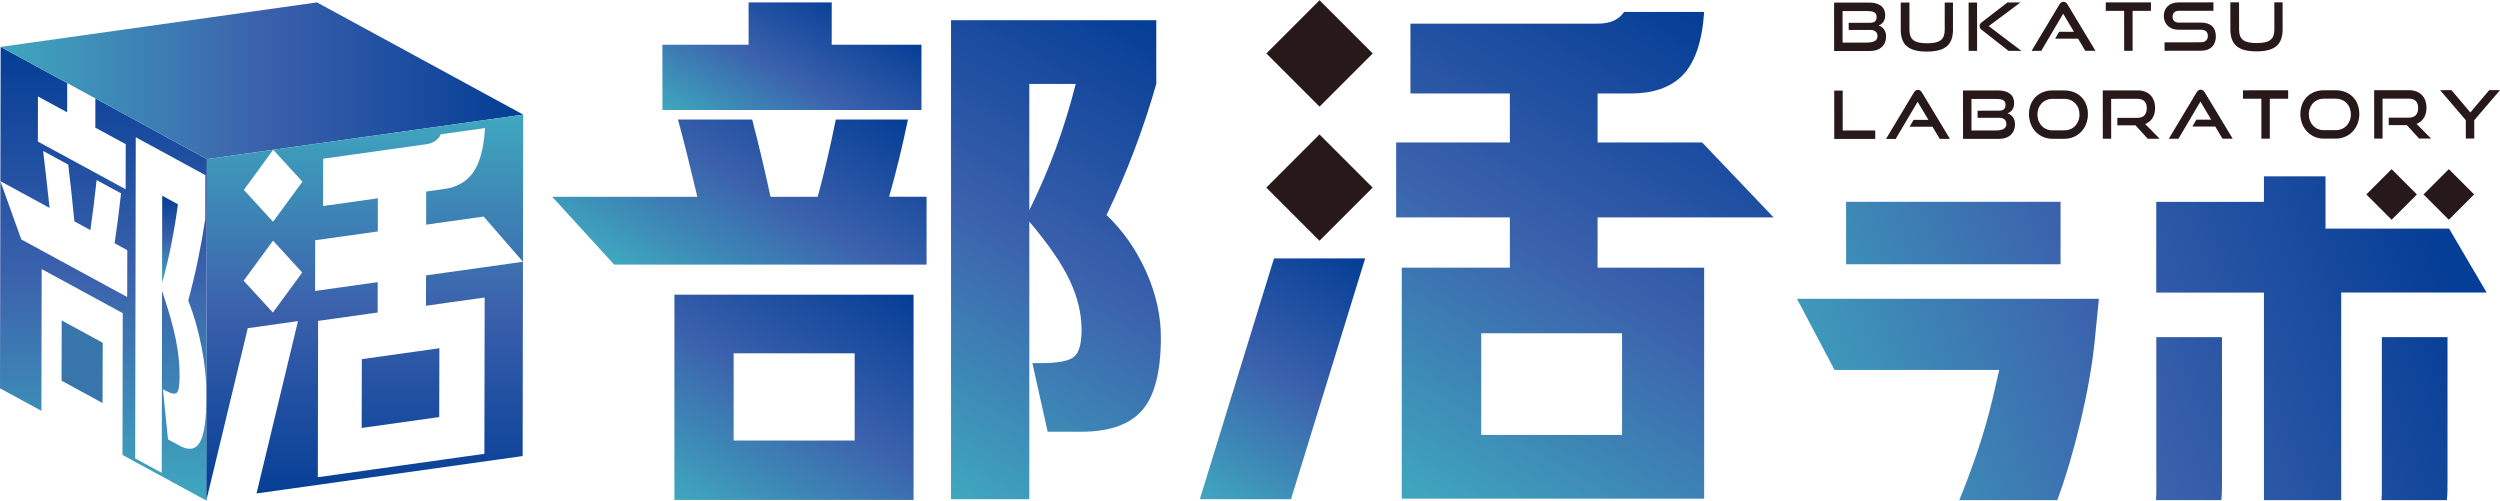 <?xml version="1.0" encoding="utf-8"?>
<!-- Generator: Adobe Illustrator 25.3.1, SVG Export Plug-In . SVG Version: 6.00 Build 0)  -->
<svg version="1.1" id="レイヤー_1" xmlns="http://www.w3.org/2000/svg" xmlns:xlink="http://www.w3.org/1999/xlink" x="0px"
	 y="0px" viewBox="0 0 466.044 93.308" style="enable-background:new 0 0 466.044 93.308;" xml:space="preserve">
<style type="text/css">
	.st0{fill:#27181A;}
	.st1{fill:url(#SVGID_1_);}
	.st2{fill:url(#SVGID_2_);}
	.st3{fill:url(#SVGID_3_);}
	.st4{fill:url(#SVGID_4_);}
	.st5{fill:url(#SVGID_5_);}
	.st6{fill:url(#SVGID_6_);}
	.st7{fill:#3875AB;}
	.st8{fill:url(#SVGID_7_);}
	.st9{fill:url(#SVGID_8_);}
	.st10{fill:url(#SVGID_9_);}
	.st11{fill:url(#SVGID_10_);}
	.st12{fill:url(#SVGID_11_);}
	.st13{fill:url(#SVGID_12_);}
</style>
<g>
	<g>
		<g>
			<path class="st0" d="M341.915,9.505l-0.006-9.019l6.6-0.004c1.761-0.001,2.929,0.792,2.93,2.33
				c0.001,1.141-0.582,1.712-1.252,1.924c0.818,0.26,1.415,0.979,1.415,2.034c0.002,1.65-1.14,2.729-2.901,2.731L341.915,9.505z
				 M344.63,5.583l-0.001-1.328l3.895-0.002c0.894,0,1.315-0.311,1.314-1.093c-0.001-0.955-0.758-1.104-1.924-1.103l-4.429,0.003
				l0.004,5.88l4.565-0.003c1.129,0,1.947-0.311,1.946-1.192c0-0.745-0.483-1.166-1.364-1.165L344.63,5.583z"/>
			<path class="st0" d="M362.528,0.472l1.539-0.001l0.004,5.037c0.002,2.791-1.376,4.107-4.874,4.109
				c-3.474,0.002-4.862-1.312-4.864-4.103l-0.004-5.037l1.625-0.001l0.004,5.037c0.001,1.811,0.807,2.555,3.288,2.553
				c2.481-0.001,3.287-0.746,3.286-2.557L362.528,0.472z"/>
			<path class="st0" d="M366.988,9.488l-0.006-9.019l1.576-0.001l0.006,9.019L366.988,9.488z M374.418,9.483l-5.051-3.966
				c-0.272-0.211-0.323-0.409-0.323-0.658c0-0.272,0.074-0.471,0.397-0.72l4.772-3.675l2.419-0.001l-5.901,4.408l6.094,4.611
				L374.418,9.483z"/>
			<path class="st0" d="M388.736,9.473l-1.353-2.269l-4.268,0.003l0.743-1.278l2.767-0.002l-2.012-3.373l-4.09,6.925l-1.799,0.001
				l5.18-8.638c0.186-0.31,0.422-0.509,0.769-0.509c0.348,0,0.571,0.198,0.757,0.508l5.204,8.631L388.736,9.473z"/>
			<path class="st0" d="M395.981,9.469l-0.005-7.443l-3.424,0.002l-0.001-1.575l8.423-0.005l0.001,1.575l-3.424,0.002l0.005,7.443
				L395.981,9.469z"/>
			<path class="st0" d="M403.512,9.464l-0.001-1.576l6.762-0.004c0.843,0,1.314-0.472,1.313-1.179c0-0.769-0.472-1.166-1.314-1.166
				l-4.144,0.003c-1.7,0.001-2.755-1.078-2.756-2.566c-0.001-1.452,0.978-2.532,2.776-2.533l6.476-0.004l0.001,1.575l-6.476,0.004
				c-0.72,0-1.141,0.422-1.141,1.104c0.001,0.683,0.436,1.092,1.13,1.091l4.132-0.003c1.823-0.001,2.803,0.854,2.805,2.604
				c0.001,1.514-0.917,2.643-2.802,2.644L403.512,9.464z"/>
			<path class="st0" d="M423.976,0.432l1.539-0.001l0.004,5.037c0.002,2.791-1.376,4.107-4.874,4.109
				c-3.474,0.002-4.862-1.312-4.864-4.103l-0.004-5.037l1.625-0.001l0.004,5.037c0.001,1.811,0.807,2.555,3.288,2.553
				c2.481-0.001,3.287-0.746,3.286-2.557L423.976,0.432z"/>
			<path class="st0" d="M341.938,25.903l-0.006-9.019l1.576-0.001l0.005,7.443l6.065-0.004l0.001,1.576L341.938,25.903z"/>
			<path class="st0" d="M361.602,25.89l-1.353-2.269l-4.268,0.003l0.743-1.278l2.767-0.002l-2.012-3.373l-4.09,6.925l-1.799,0.001
				l5.181-8.638c0.185-0.311,0.421-0.509,0.768-0.509c0.348,0,0.571,0.198,0.758,0.508l5.203,8.631L361.602,25.89z"/>
			<path class="st0" d="M365.945,25.887l-0.006-9.019l6.6-0.004c1.762-0.001,2.929,0.792,2.93,2.33
				c0.001,1.141-0.582,1.712-1.252,1.924c0.818,0.26,1.415,0.979,1.416,2.034c0.001,1.65-1.141,2.73-2.902,2.731L365.945,25.887z
				 M368.659,21.965l-0.001-1.328l3.895-0.003c0.894,0,1.315-0.311,1.314-1.092c-0.001-0.955-0.758-1.104-1.924-1.103l-4.429,0.003
				l0.004,5.88l4.565-0.003c1.129-0.001,1.947-0.312,1.947-1.192c-0.001-0.745-0.484-1.166-1.365-1.165L368.659,21.965z"/>
			<path class="st0" d="M382.618,25.876c-2.519,0.001-4.38-1.982-4.382-4.6c-0.001-2.655,1.857-4.417,4.376-4.419l2.195-0.001
				c2.605-0.002,4.418,1.796,4.419,4.413c0.002,2.618-1.845,4.604-4.413,4.605L382.618,25.876z M384.813,24.299
				c1.662-0.001,2.84-1.255,2.839-2.954c-0.001-1.7-1.181-2.915-2.843-2.914l-2.195,0.001c-1.613,0.001-2.803,1.205-2.802,2.917
				c0.001,1.699,1.181,2.952,2.806,2.951L384.813,24.299z"/>
			<path class="st0" d="M400.371,25.864l-2.283-2.504l-3.375,0.002l-0.001-1.39l3.759-0.002c1.129,0,1.724-0.646,1.724-1.812
				c-0.001-1.166-0.647-1.736-1.727-1.736l-4.912,0.003l0.005,7.443l-1.563,0.001l-0.006-9.019l6.476-0.004
				c2.06-0.001,3.276,1.275,3.278,3.285c0.001,1.489-0.693,2.544-1.859,2.991l2.718,2.74L400.371,25.864z"/>
			<path class="st0" d="M414.316,25.855l-1.353-2.269l-4.268,0.002l0.743-1.278l2.767-0.001l-2.012-3.374l-4.09,6.925l-1.799,0.001
				l5.181-8.638c0.185-0.31,0.421-0.508,0.768-0.509c0.348,0,0.571,0.198,0.758,0.508l5.203,8.631L414.316,25.855z"/>
			<path class="st0" d="M421.561,25.85l-0.005-7.443l-3.424,0.002l-0.001-1.575l8.423-0.006l0.001,1.575l-3.424,0.002l0.005,7.443
				L421.561,25.85z"/>
			<path class="st0" d="M433.211,25.842c-2.519,0.002-4.38-1.982-4.382-4.6c-0.001-2.655,1.857-4.417,4.376-4.419l2.195-0.001
				c2.605-0.001,4.419,1.796,4.42,4.413c0.002,2.618-1.846,4.604-4.414,4.605L433.211,25.842z M435.405,24.265
				c1.662-0.001,2.84-1.254,2.839-2.954c-0.001-1.7-1.181-2.915-2.843-2.914l-2.195,0.001c-1.613,0.001-2.803,1.206-2.802,2.917
				c0.001,1.699,1.181,2.952,2.806,2.95L435.405,24.265z"/>
			<path class="st0" d="M450.964,25.831l-2.283-2.504l-3.375,0.002l-0.001-1.39l3.759-0.002c1.129-0.001,1.724-0.646,1.724-1.812
				c-0.001-1.166-0.646-1.737-1.727-1.736l-4.912,0.003l0.005,7.443l-1.563,0.001l-0.006-9.019l6.476-0.004
				c2.06-0.001,3.276,1.275,3.278,3.285c0.001,1.489-0.693,2.544-1.859,2.991l2.718,2.74L450.964,25.831z"/>
			<path class="st0" d="M459.674,25.825l-0.002-3.424l-4.793-5.592L457,16.808l3.514,4.153l3.521-4.158l2.01-0.001l-4.797,5.598
				l0.002,3.424L459.674,25.825z"/>
		</g>
	</g>
	<g>
		<g>
			<g>
				<linearGradient id="SVGID_1_" gradientUnits="userSpaceOnUse" x1="134.156" y1="98.067" x2="161.87" y2="50.063">
					<stop  offset="0.011" style="stop-color:#3FA6BE"/>
					<stop  offset="0.5" style="stop-color:#3B61AC"/>
					<stop  offset="0.99" style="stop-color:#053E96"/>
				</linearGradient>
				<path class="st1" d="M125.721,54.933v38.263h44.585V54.933H125.721z M159.325,82.122h-22.56V65.863h22.56V82.122z"/>
			</g>
		</g>
		<g>
			<linearGradient id="SVGID_2_" gradientUnits="userSpaceOnUse" x1="129.261" y1="57.856" x2="154.666" y2="13.852">
				<stop  offset="0.011" style="stop-color:#3FA6BE"/>
				<stop  offset="0.5" style="stop-color:#3B61AC"/>
				<stop  offset="0.99" style="stop-color:#053E96"/>
			</linearGradient>
			<path class="st2" d="M155.81,22.279c-1.078,5.324-2.203,10.124-3.375,14.402h-8.796c-1.109-5.133-2.25-9.934-3.422-14.402
				h-13.832c0.982,3.581,2.187,8.382,3.612,14.402h-27.054l11.542,12.645h58.245V36.68h-6.986c1.236-4.278,2.408-9.077,3.517-14.402
				H155.81z"/>
		</g>
		<g>
			<linearGradient id="SVGID_3_" gradientUnits="userSpaceOnUse" x1="138.962" y1="29.441" x2="156.304" y2="-0.597">
				<stop  offset="0.011" style="stop-color:#3FA6BE"/>
				<stop  offset="0.5" style="stop-color:#3B61AC"/>
				<stop  offset="0.99" style="stop-color:#053E96"/>
			</linearGradient>
			<polygon class="st3" points="155.81,20.506 169.262,20.506 171.779,20.506 171.779,8.338 155.048,8.338 155.048,0.448 
				139.552,0.448 139.552,8.338 123.486,8.338 123.486,20.506 126.384,20.506 140.216,20.506 			"/>
		</g>
		<g>
			<linearGradient id="SVGID_4_" gradientUnits="userSpaceOnUse" x1="225.509" y1="94.123" x2="252.651" y2="47.111">
				<stop  offset="0.011" style="stop-color:#3FA6BE"/>
				<stop  offset="0.5" style="stop-color:#3B61AC"/>
				<stop  offset="0.99" style="stop-color:#053E96"/>
			</linearGradient>
			<polygon class="st4" points="223.668,93.06 237.495,48.174 254.491,48.174 240.664,93.06 			"/>
		</g>
		
			<rect x="238.982" y="2.904" transform="matrix(0.707 -0.707 0.707 0.707 65.06 176.869)" class="st0" width="14.021" height="14.021"/>
		
			<rect x="238.982" y="27.928" transform="matrix(0.707 -0.707 0.707 0.707 47.354 184.188)" class="st0" width="14.021" height="14.021"/>
		<g>
			<g>
				<linearGradient id="SVGID_5_" gradientUnits="userSpaceOnUse" x1="263.886" y1="94.447" x2="317.272" y2="1.98">
					<stop  offset="0.011" style="stop-color:#3FA6BE"/>
					<stop  offset="0.5" style="stop-color:#3B61AC"/>
					<stop  offset="0.99" style="stop-color:#053E96"/>
				</linearGradient>
				<path class="st5" d="M297.818,49.897v-9.366h32.819l-13.331-13.975h-19.488v-9.127h6.18c4.118,0,7.286-1.077,9.506-3.231
					c2.407-2.344,3.802-6.337,4.182-11.978h-14.925c-0.951,1.458-2.599,2.186-4.943,2.186h-34.889v13.023h18.537v9.127h-21.199
					v13.975h21.199v9.366h-20.154v43.064h56.373V49.897h-0.38H297.818z M302.383,81.079h-26.259V62.125h26.259V81.079z"/>
			</g>
		</g>
		<g>
			<g>
				<linearGradient id="SVGID_6_" gradientUnits="userSpaceOnUse" x1="167.805" y1="87.585" x2="216.037" y2="4.045">
					<stop  offset="0.011" style="stop-color:#3FA6BE"/>
					<stop  offset="0.5" style="stop-color:#3B61AC"/>
					<stop  offset="0.99" style="stop-color:#053E96"/>
				</linearGradient>
				<path class="st6" d="M213.674,50.679c-1.823-4.088-4.286-7.621-7.391-10.6c3.77-7.858,6.86-16.002,9.269-24.431V3.765h-38.264
					V93.06h14.593V41.315c3.58,4.215,6.1,7.883,7.557,11.004c1.457,3.122,2.187,6.172,2.187,9.15c0,2.599-0.475,4.286-1.426,5.062
					c-0.95,0.777-3.011,1.165-6.179,1.165h-1.568l2.851,12.786h6.322c5.197,0,8.96-1.331,11.289-3.993
					c2.329-2.661,3.494-7.208,3.494-13.642C216.407,58.823,215.496,54.767,213.674,50.679z M191.881,39.176V15.648h8.65
					C198.44,23.95,195.556,31.793,191.881,39.176z"/>
			</g>
		</g>
		<g>
			<g>
				<path class="st7" d="M11.5,59.738c3.06,1.67,4.59,2.5,7.65,4.16c-0.01,4.49-0.02,6.74-0.03,11.23
					c-3.05-1.66-4.58-2.49-7.64-4.16C11.49,66.478,11.49,64.238,11.5,59.738z"/>
				<linearGradient id="SVGID_7_" gradientUnits="userSpaceOnUse" x1="31.69" y1="52.748" x2="31.69" y2="36.488">
					<stop  offset="0.011" style="stop-color:#3FA6BE"/>
					<stop  offset="0.5" style="stop-color:#3B61AC"/>
					<stop  offset="0.99" style="stop-color:#053E96"/>
				</linearGradient>
				<path class="st8" d="M30.21,52.748c0.01-6.5,0.02-9.76,0.03-16.26c1.17,0.64,1.76,0.96,2.93,1.6
					C32.45,43.438,31.47,48.318,30.21,52.748z"/>
				<linearGradient id="SVGID_8_" gradientUnits="userSpaceOnUse" x1="19.285" y1="93.308" x2="19.285" y2="8.738">
					<stop  offset="0.011" style="stop-color:#3FA6BE"/>
					<stop  offset="0.5" style="stop-color:#3B61AC"/>
					<stop  offset="0.99" style="stop-color:#053E96"/>
				</linearGradient>
				<path class="st9" d="M38.26,40.858c0.01-3.29,0.01-4.93,0.02-8.21c-5.19-2.82-7.78-4.23-12.97-7.06
					c-0.04,19.96-0.07,39.91-0.11,59.87c1.98,1.07,2.97,1.61,4.95,2.69c0.02-11.31,0.04-22.62,0.06-33.93
					c1.21,3.58,2.06,6.58,2.55,9c0.49,2.43,0.73,4.67,0.72,6.73c0,1.79-0.16,2.87-0.49,3.23c-0.32,0.36-1.02,0.25-2.09-0.34
					c-0.21-0.11-0.32-0.17-0.53-0.28l0.95,9.35c0.85,0.47,1.28,0.7,2.14,1.17c1.76,0.96,3.04,0.73,3.83-0.68
					c0.79-1.41,1.19-4.33,1.2-8.78l-0.03,19.69l-15.63-8.5c0.02-10.57,0.03-15.86,0.05-26.43c-6.04-3.29-9.07-4.94-15.11-8.22
					c-0.02,10.57-0.03,15.86-0.05,26.43L0,72.388l0.07-38.61c1.56,4.34,2.34,6.51,3.9,10.86c7.89,4.29,11.84,6.44,19.74,10.73
					c0.01-3.49,0.01-5.24,0.02-8.73c-0.95-0.52-1.43-0.77-2.37-1.29c0.42-2.73,0.83-5.83,1.21-9.3c-1.83-0.99-2.74-1.49-4.56-2.48
					c-0.37,3.48-0.76,6.59-1.16,9.33c-1.2-0.65-1.79-0.98-2.98-1.63c-0.37-3.75-0.75-7.27-1.15-10.58
					c-1.87-1.02-2.81-1.53-4.68-2.55c0.32,2.66,0.73,6.2,1.2,10.62c-3.67-2-5.5-2.99-9.17-4.99l0.05-25.03l12.41,6.75
					c-0.01,2.18-0.01,3.27-0.01,5.45c-2.18-1.18-3.27-1.78-5.45-2.96c0,3.36-0.01,5.04-0.01,8.41c0.39,0.21,0.59,0.32,0.98,0.53
					c1.87,1.02,2.81,1.53,4.69,2.55c2.11,1.15,3.17,1.72,5.28,2.87c1.83,1,2.74,1.49,4.56,2.48c0.34,0.19,0.51,0.28,0.85,0.47
					c0.01-3.36,0.01-5.04,0.02-8.41c-2.27-1.23-3.4-1.85-5.67-3.08c0-2.18,0.01-3.27,0.01-5.45l20.79,11.31l-0.08,43.83
					c0-2.74-0.31-5.67-0.91-8.78c-0.61-3.16-1.44-6.05-2.49-8.68C36.38,51.288,37.44,46.238,38.26,40.858z"/>
			</g>
			<g>
				<linearGradient id="SVGID_9_" gradientUnits="userSpaceOnUse" x1="0.12" y1="15.053" x2="97.54" y2="15.053">
					<stop  offset="0.011" style="stop-color:#3FA6BE"/>
					<stop  offset="0.5" style="stop-color:#3B61AC"/>
					<stop  offset="0.99" style="stop-color:#053E96"/>
				</linearGradient>
				<path class="st10" d="M97.54,21.368l-46.61,6.55l-12.36,1.74l-20.79-11.31c-2.1-1.14-3.15-1.72-5.25-2.86L0.12,8.738l58.97-8.29
					L97.54,21.368z"/>
			</g>
			<g>
				<linearGradient id="SVGID_10_" gradientUnits="userSpaceOnUse" x1="68" y1="93.308" x2="68" y2="21.368">
					<stop  offset="0.01" style="stop-color:#053E96"/>
					<stop  offset="0.5" style="stop-color:#3B61AC"/>
					<stop  offset="0.989" style="stop-color:#3FA6BE"/>
				</linearGradient>
				<path class="st11" d="M67.45,66.948c-0.01,5.13-0.02,7.7-0.03,12.83c5.79-0.82,8.68-1.22,14.46-2.03
					c0.01-5.13,0.02-7.7,0.03-12.83C76.12,65.728,73.23,66.138,67.45,66.948z M67.45,66.948c-0.01,5.13-0.02,7.7-0.03,12.83
					c5.79-0.82,8.68-1.22,14.46-2.03c0.01-5.13,0.02-7.7,0.03-12.83C76.12,65.728,73.23,66.138,67.45,66.948z M50.93,27.918
					c2.18,2.38,3.27,3.57,5.45,5.95c-2.19,2.98-3.29,4.48-5.48,7.47c-2.18-2.38-3.27-3.56-5.44-5.94
					C47.64,32.408,48.74,30.908,50.93,27.918l-12.36,1.74l-0.08,43.83v0.13l-0.03,19.69c2.57-10.71,5.15-21.42,7.73-32.13
					c3.74-0.53,5.61-0.79,9.36-1.32c-2.58,10.71-5.16,21.42-7.73,32.13l49.61-6.97l0.06-36.22c-7.23,1.01-10.84,1.52-18.07,2.54
					c0,2.26-0.01,3.39-0.01,5.66c1.58-0.22,2.37-0.34,3.96-0.56c2.71-0.38,4.06-0.57,6.77-0.95c0.08-0.01,0.13-0.02,0.21-0.03
					c-0.02,9.71-0.04,19.43-0.05,29.14c-2.8,0.39-4.19,0.59-6.99,0.98v-0.01c-0.11,0.02-0.22,0.04-0.34,0.06
					c-9.49,1.33-14.23,2-23.72,3.33c0.02-9.71,0.04-19.42,0.05-29.14c4.44-0.62,6.66-0.93,11.1-1.56c0.01-2.26,0.01-3.39,0.01-5.66
					c-4.67,0.66-7,0.99-11.67,1.64c0.01-3.78,0.01-5.67,0.02-9.45c4.67-0.66,7-0.99,11.67-1.64c0.01-2.47,0.01-3.71,0.01-6.18
					c-4.08,0.58-6.12,0.86-10.21,1.44c0.01-3.53,0.01-5.29,0.02-8.82c7.69-1.08,11.53-1.62,19.21-2.7c1.3-0.18,2.2-0.8,2.73-1.86
					c3.29-0.46,4.93-0.69,8.22-1.15c-0.22,3.84-0.99,6.65-2.32,8.43c-1.22,1.62-2.97,2.6-5.24,2.92c-1.36,0.19-2.04,0.28-3.4,0.48
					c-0.01,2.47-0.01,3.7-0.01,6.17c4.29-0.6,6.44-0.9,10.73-1.51c2.93,3.37,4.39,5.06,7.32,8.43l0.05-27.43L50.93,27.918z
					 M50.87,58.268c-2.18-2.37-3.27-3.56-5.45-5.94c2.19-2.99,3.29-4.48,5.48-7.47c2.18,2.37,3.27,3.56,5.44,5.94
					C54.16,53.788,53.06,55.278,50.87,58.268z M67.42,79.778c5.79-0.82,8.68-1.22,14.46-2.03c0.01-5.13,0.02-7.7,0.03-12.83
					c-5.79,0.81-8.68,1.22-14.46,2.03C67.44,72.078,67.43,74.648,67.42,79.778z M67.45,66.948c-0.01,5.13-0.02,7.7-0.03,12.83
					c5.79-0.82,8.68-1.22,14.46-2.03c0.01-5.13,0.02-7.7,0.03-12.83C76.12,65.728,73.23,66.138,67.45,66.948z M67.45,66.948
					c-0.01,5.13-0.02,7.7-0.03,12.83c5.79-0.82,8.68-1.22,14.46-2.03c0.01-5.13,0.02-7.7,0.03-12.83
					C76.12,65.728,73.23,66.138,67.45,66.948z"/>
			</g>
		</g>
	</g>
</g>
<g>
	<linearGradient id="SVGID_11_" gradientUnits="userSpaceOnUse" x1="329.446" y1="78.598" x2="450.281" y2="32.312">
		<stop  offset="0.011" style="stop-color:#3FA6BE"/>
		<stop  offset="0.5" style="stop-color:#3B61AC"/>
		<stop  offset="0.99" style="stop-color:#053E96"/>
	</linearGradient>
	<path class="st12" d="M365.241,93.236c2.152-5.25,4.648-12.131,6.26-19.117l1.189-5.155h-30.703l-7.001-13.268h56.284
		c-0.235,2.456-0.46,4.701-0.807,8.123c-0.936,8.938-3.719,20.634-6.946,29.418H365.241z M344.145,49.267V37.619h39.98v11.648
		H344.145z"/>
	<linearGradient id="SVGID_12_" gradientUnits="userSpaceOnUse" x1="337.794" y1="100.391" x2="458.629" y2="54.105">
		<stop  offset="0.011" style="stop-color:#3FA6BE"/>
		<stop  offset="0.5" style="stop-color:#3B61AC"/>
		<stop  offset="0.99" style="stop-color:#053E96"/>
	</linearGradient>
	<path class="st13" d="M422.039,93.236V54.54h-20.077V37.635h20.077v-4.768h11.48v9.752h23.036l7.001,11.92h-27.113v38.696H422.039z
		 M401.913,93.236c0.06-0.895,0.061-1.453,0.061-1.505V62.847h12.242v27.15c0,0.892,0,2.12-0.121,3.239H401.913z M443.957,93.236
		c0.06-0.895,0.061-1.453,0.061-1.505V62.847h12.242v27.15c0,0.892,0,2.12-0.121,3.239H443.957z"/>
	<g>
		
			<rect x="442.555" y="32.867" transform="matrix(0.707 -0.707 0.707 0.707 104.999 325.896)" class="st0" width="6.67" height="6.67"/>
		
			<rect x="453.22" y="32.867" transform="matrix(0.707 -0.707 0.707 0.707 108.123 333.437)" class="st0" width="6.67" height="6.67"/>
	</g>
</g>
</svg>
